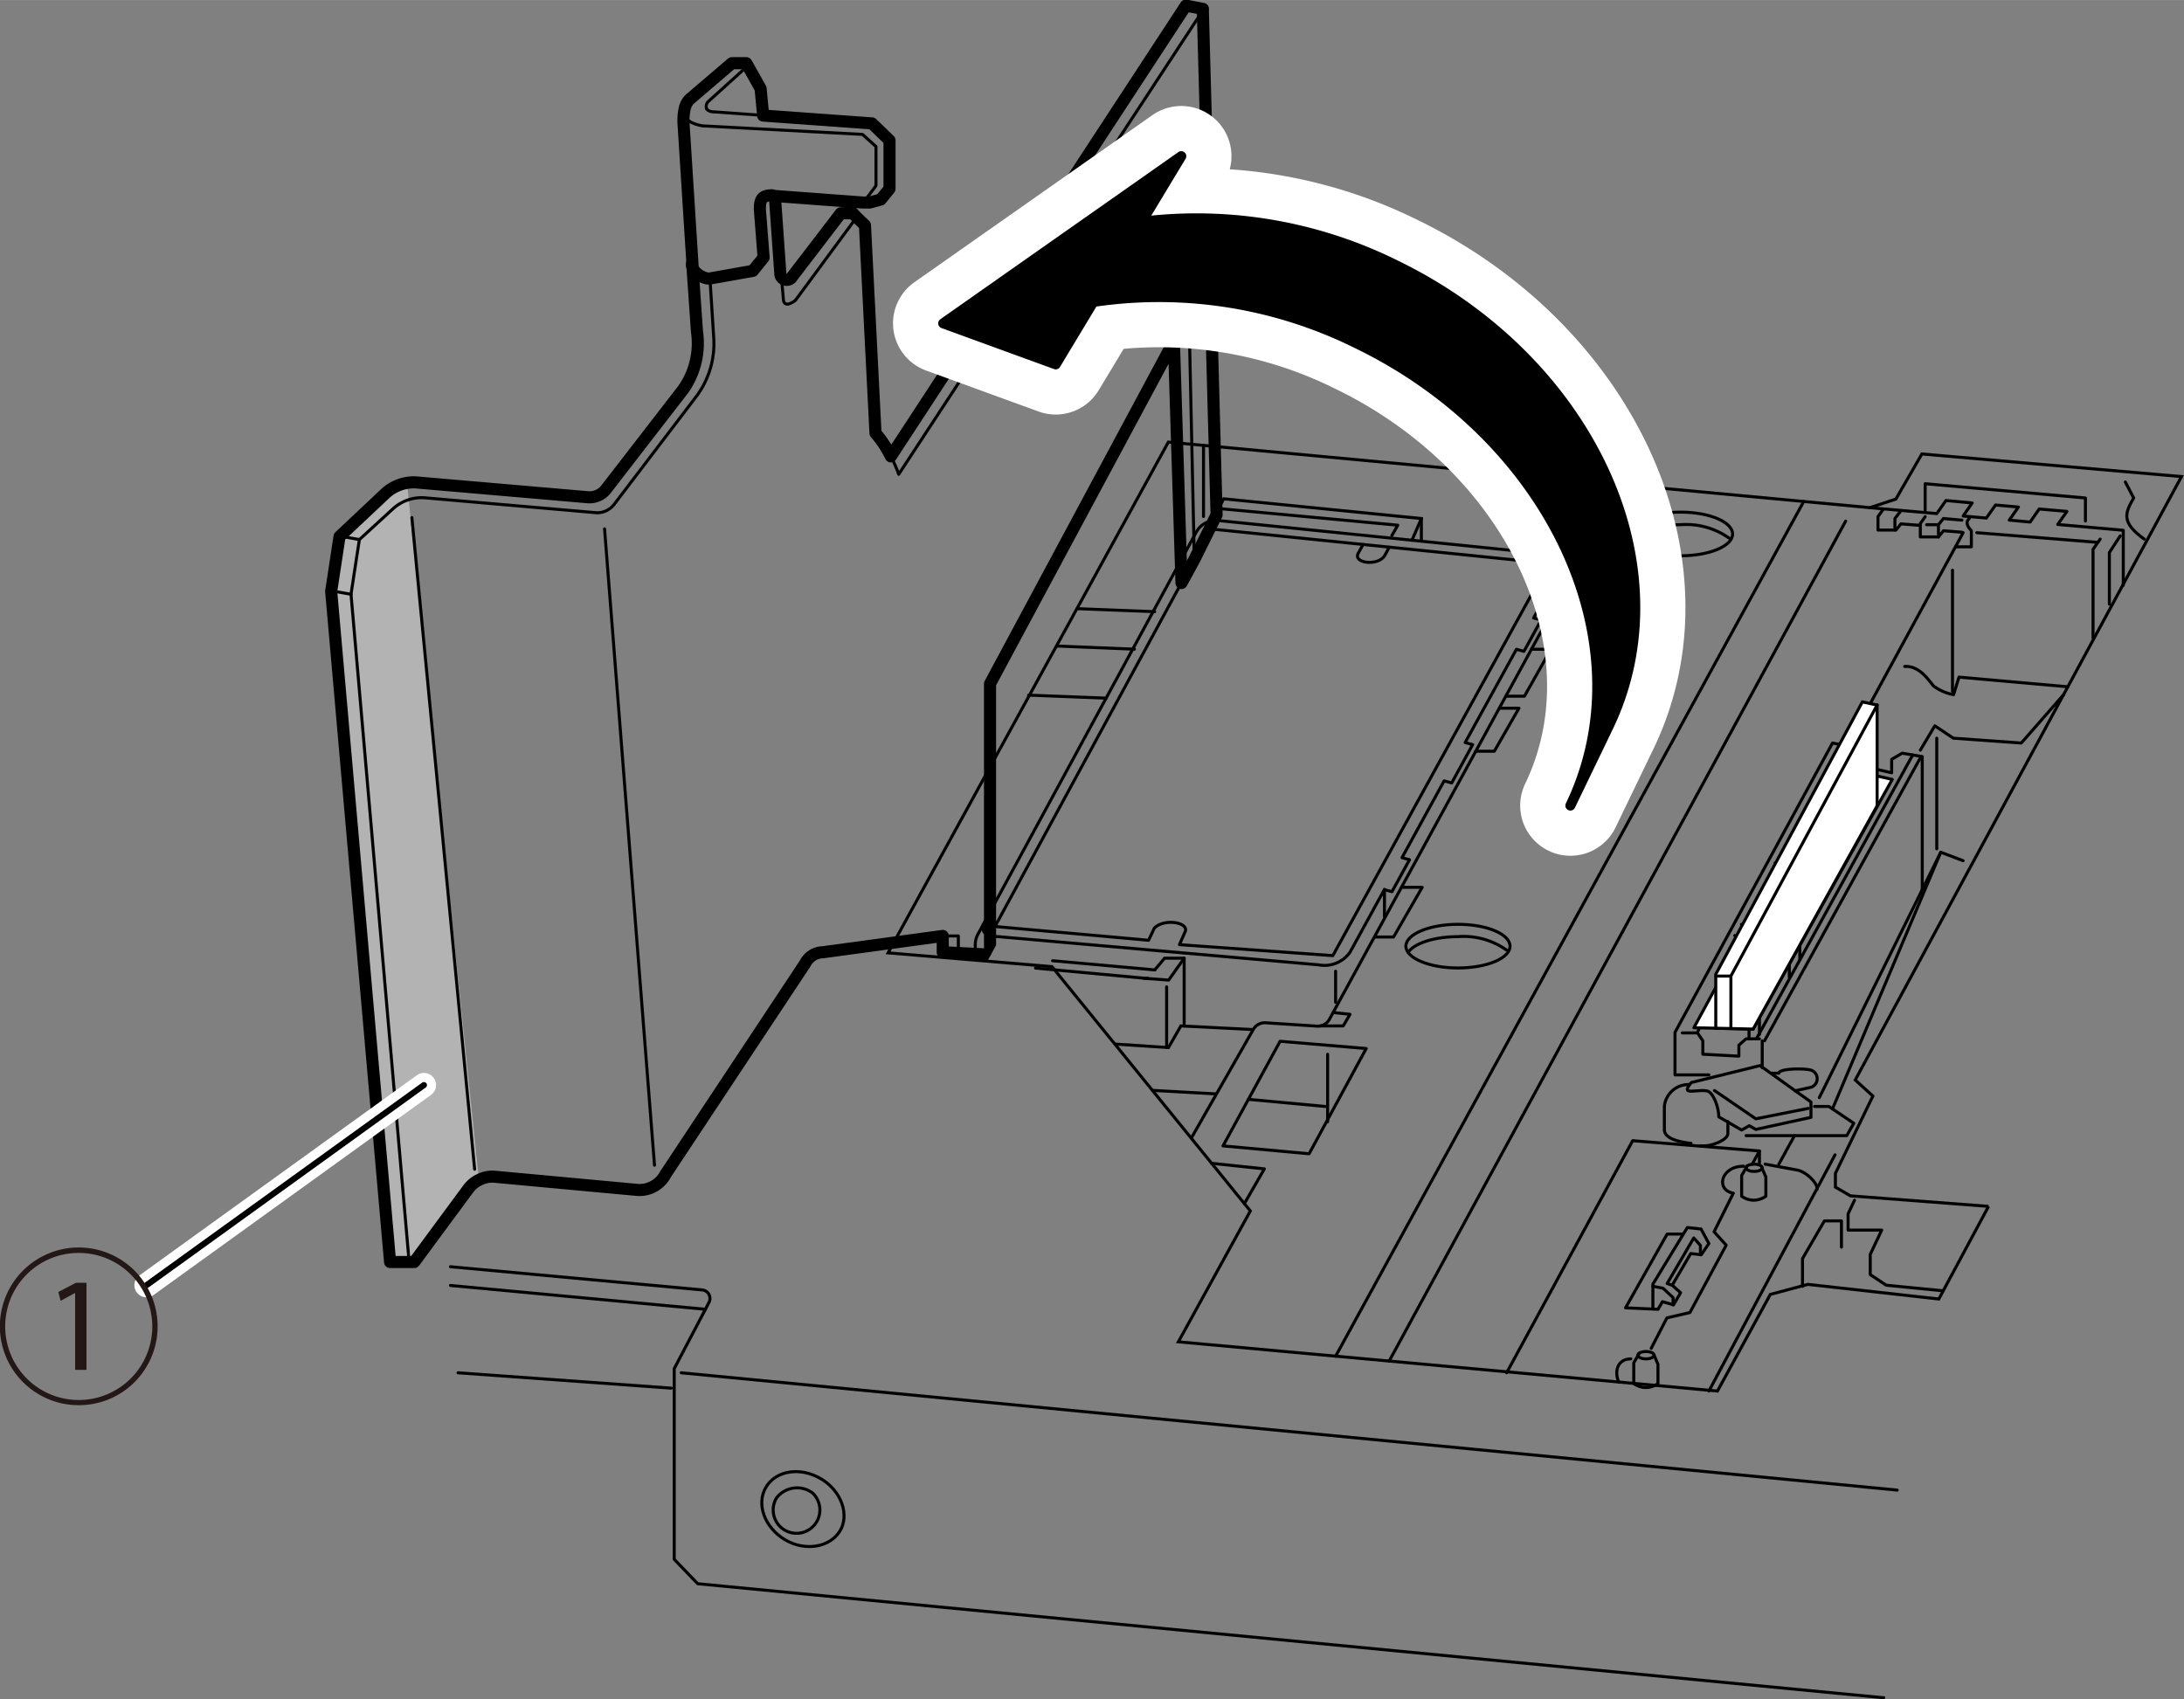 <svg xmlns="http://www.w3.org/2000/svg" xmlns:xlink="http://www.w3.org/1999/xlink" width="63.7mm" height="49.57mm" viewBox="0 0 180.56 140.5"><rect x="0" y="0" width="180.56" height="140.5" fill="#808080" stroke="none"/><defs><style>.cls-1,.cls-11,.cls-3,.cls-4,.cls-8{fill:none;}.cls-2{fill:#b3b3b3;}.cls-10,.cls-12,.cls-3,.cls-4,.cls-5,.cls-6,.cls-8{stroke:#000;}.cls-10,.cls-11,.cls-12,.cls-3,.cls-5,.cls-8,.cls-9{stroke-linecap:round;stroke-linejoin:round;}.cls-3,.cls-4,.cls-5,.cls-6{stroke-width:0.25px;}.cls-4,.cls-6{stroke-miterlimit:10;}.cls-5,.cls-6{fill:#fff;}.cls-7{clip-path:url(#clip-path);}.cls-11,.cls-9{stroke:#fff;}.cls-9{stroke-width:8.3px;}.cls-10{stroke-width:0.83px;}.cls-11{stroke-width:2px;}.cls-12{stroke-width:0.5px;}.cls-13{fill:#231815;}</style><clipPath id="clip-path" transform="translate(-0.49 -4.27)"><polyline class="cls-1" points="39.73 104.58 32.27 111.61 25.95 71.85 25.95 50.32 41.53 26.66 49.64 14.06 64.6 2.42 87.1 10.58 93.21 0 108.75 4.04 108.75 35.14 75.14 96.47 60.78 105.76 40.67 105.12"/></clipPath></defs><g id="レイヤー_2" data-name="レイヤー 2"><polygon class="cls-2" points="33.63 39.76 39.59 97.5 34.24 104.29 32.25 104.29 27.38 48.84 28.07 44.31 32.61 40.23 33.63 39.76"/></g><g id="レイヤー_1" data-name="レイヤー 1"><path class="cls-3" d="M58.81,112.52l.31-.6a.71.71,0,0,0-.56-1L37.73,109" transform="translate(-0.49 -4.27)"/><polyline class="cls-4" points="155.84 140.38 57.68 130.94 55.74 128.92 55.74 113.16 58.32 108.25"/><line class="cls-3" x1="156.85" y1="123.2" x2="56.32" y2="113.5"/><path class="cls-3" d="M68.37,126.54c1.69,1,2.38,3,1.55,4.33s-2.87,1.7-4.55.69-2.38-2.95-1.55-4.34S66.69,125.53,68.37,126.54Z" transform="translate(-0.49 -4.27)"/><path class="cls-3" d="M67.68,127.72a1.93,1.93,0,1,1-3,.41A2.14,2.14,0,0,1,67.68,127.72Z" transform="translate(-0.49 -4.27)"/><line class="cls-3" x1="37.87" y1="113.5" x2="55.49" y2="114.77"/><line class="cls-3" x1="58.32" y1="108.25" x2="37.24" y2="106.28"/><path class="cls-3" d="M98.92,2.67" transform="translate(-0.49 -4.27)"/><path class="cls-3" d="M101.07,27.23" transform="translate(-0.49 -4.27)"/><polyline class="cls-4" points="164.4 99.74 160.29 107.4 149.46 106.19 146.36 107.02 141.99 115.01 97.42 110.94 103.37 100.12 86.97 79.92 73.42 78.78 96.59 36.55 154.59 41.97 156.74 41.26 158.89 37.53 180.35 39.4 153.38 89.29 154.84 90.62 151.74 97.01 151.74 98.15 152.98 98.87 164.4 99.74"/><path class="cls-3" d="M134.54,44.32,110.4,88.54a1.09,1.09,0,0,1-1,.57l-4.3-.28a1.09,1.09,0,0,0-1,.56L99,98.33" transform="translate(-0.49 -4.27)"/><polygon class="cls-3" points="105.83 86.09 112.95 86.69 108.23 95.39 101.11 94.74 105.83 86.09"/><polyline class="cls-3" points="100.18 96.18 104.53 96.64 102.88 99.51"/><line class="cls-3" x1="110.42" y1="112.13" x2="149.12" y2="41.46"/><line class="cls-3" x1="114.85" y1="112.53" x2="152.59" y2="43.08"/><line class="cls-3" x1="152.85" y1="61.43" x2="162.3" y2="44.04"/><polyline class="cls-3" points="124.56 113.5 134.98 94.31 145.46 95.16 145.46 96.18"/><path class="cls-3" d="M125.33,82.5c0,1-1.93,1.8-4.3,1.8s-4.31-.81-4.31-1.8,1.93-1.81,4.31-1.81S125.33,81.5,125.33,82.5Z" transform="translate(-0.49 -4.27)"/><path class="cls-3" d="M116.91,83c.53-.75,2.17-1.29,4.12-1.29a6.14,6.14,0,0,1,4,1.1" transform="translate(-0.49 -4.27)"/><path class="cls-3" d="M143.73,48.42c0,1-1.93,1.8-4.3,1.8s-4.31-.81-4.31-1.8,1.93-1.81,4.31-1.81S143.73,47.42,143.73,48.42Z" transform="translate(-0.49 -4.27)"/><path class="cls-3" d="M135.31,48.94c.53-.75,2.17-1.29,4.12-1.29a6.14,6.14,0,0,1,4,1.1" transform="translate(-0.49 -4.27)"/><path class="cls-3" d="M146.18,100.82c0,.17-.3.3-.67.3s-.67-.13-.67-.3.3-.3.67-.3S146.18,100.66,146.18,100.82Z" transform="translate(-0.49 -4.27)"/><path class="cls-3" d="M144.92,100.69l-.44.77v1.71a1.74,1.74,0,0,0,1,.33,1.79,1.79,0,0,0,1-.33v-1.59l-.33-.76" transform="translate(-0.49 -4.27)"/><path class="cls-3" d="M137.24,116.31c0,.17-.3.31-.67.31s-.67-.14-.67-.31.3-.3.67-.3S137.24,116.15,137.24,116.31Z" transform="translate(-0.49 -4.27)"/><path class="cls-3" d="M136,116.18l-.44.77v1.71a1.79,1.79,0,0,0,1,.33,1.74,1.74,0,0,0,1-.33v-1.59l-.32-.76" transform="translate(-0.49 -4.27)"/><path class="cls-3" d="M134.32,118.53c-.37-.79-.16-1.91,1-1.91" transform="translate(-0.49 -4.27)"/><path class="cls-3" d="M137,115.75l1.3-2.52,1.9-.44,3-5.57-1-1.11,1.59-3.19c-1.48-.26-1.06-2.23.86-2.23" transform="translate(-0.49 -4.27)"/><line class="cls-3" x1="145.46" y1="95.16" x2="144.86" y2="96.26"/><polyline class="cls-3" points="136.65 108.23 136.65 106.17 139.5 101.49 140.63 101.61 141.28 102.81 140.65 103.74 139.78 103.64 138.25 106.26 138.94 106.88 138.36 107.88 137.44 107.62 137.08 108.25 134.39 108.13 137.83 102.03 139.1 102.03"/><polyline class="cls-3" points="140.58 103.74 140.58 102.97 140.03 102.35 137.83 106.12 138.25 106.26"/><polyline class="cls-3" points="136.65 106.35 137.49 106.51 138.32 107.28 138.32 107.88"/><path class="cls-3" d="M146.42,100.52l2.72.5c.79.21,1.63,1.1,1.58,1.58" transform="translate(-0.49 -4.27)"/><line class="cls-3" x1="151.71" y1="95.48" x2="141.28" y2="115.01"/><polyline class="cls-3" points="153.32 99.23 152.79 100.36 152.79 101.7 155.57 101.7 154.62 103.71 154.62 105.38 155.94 106.26 160.65 106.72"/><polyline class="cls-3" points="149.02 106.35 149.02 104.06 150.83 100.94 152.24 100.94 152.24 103.11"/><polyline class="cls-3" points="144.35 93.89 152.68 93.89 153.26 92.87 151.2 91.48 150.02 91.48"/><path class="cls-3" d="M150.21,95.38v1.27l-4.56,1-.54-.31-.63.36-1.89-1.09c0-.78-.45-2.06-1-2.15s-1.18.09-1.5,0,.23-.69.23-.69L146,92.37Z" transform="translate(-0.49 -4.27)"/><polyline class="cls-3" points="141.74 90.16 145.16 92.5 149.49 91.64"/><path class="cls-3" d="M147,93h.55c0-.37,2-.44,2.68-.25a.75.75,0,0,1,0,1.41l-1.34.3" transform="translate(-0.49 -4.27)"/><path class="cls-3" d="M140.15,93.94a2,2,0,0,0-2.06,1.81v1.92c0,.69,1.06,1,2.2,1.13" transform="translate(-0.49 -4.27)"/><path class="cls-3" d="M143.34,97v1c0,.51-1.39,1.11-2.27,1" transform="translate(-0.49 -4.27)"/><line class="cls-3" x1="148.36" y1="93.89" x2="147.06" y2="96.26"/><polyline class="cls-3" points="162.3 71.16 160.45 70.46 151.5 91.68"/><line class="cls-3" x1="150.41" y1="90.75" x2="160.45" y2="70.46"/><line class="cls-3" x1="160.12" y1="61.03" x2="160.12" y2="70.18"/><polyline class="cls-3" points="158.92 73.56 158.92 62.55 157.26 62.27 156.39 62.78 156.39 63.89 153.97 63.34 153.97 62.27 153.26 61.77 151.5 61.43 138.48 85.35 138.48 88.87 141.28 88.87"/><line class="cls-3" x1="145.69" y1="88.27" x2="145.69" y2="86.05"/><polyline class="cls-3" points="139.08 85.4 140.34 85.4 140.78 86.05 140.78 87.16 143.76 87.32 143.76 86.41 144.35 85.89 145.46 85.89"/><line class="cls-3" x1="158.77" y1="62.64" x2="145.88" y2="86.05"/><line class="cls-3" x1="158.13" y1="62.42" x2="145.24" y2="85.83"/><polyline class="cls-3" points="152.59 62.46 148.17 70.76 148.8 71.39 148.8 79.36"/><polyline class="cls-3" points="146.75 71.35 147.93 72.39 147.93 80.79"/><polyline class="cls-3" points="143.97 76.43 145.46 77.49 145.46 85.54"/><polyline class="cls-3" points="143.42 77.35 144.6 78.23 144.6 85.74"/><path class="cls-3" d="M140.83,89.67c-.09-.17,3.81-7.17,3.81-7.17" transform="translate(-0.49 -4.27)"/><polyline class="cls-3" points="144.86 77.06 147.34 72.5 147.71 72.71"/><path class="cls-3" d="M154,68.3" transform="translate(-0.49 -4.27)"/><polyline class="cls-3" points="158.76 62.02 159.96 60.01 161.49 61.03 167.11 61.43 170.6 57.44"/><path class="cls-3" d="M171.45,61.05l-9-.8L162,61.7a3.94,3.94,0,0,1-1.66-.72c-.39-.46-1.15-1.68-2.38-1.61" transform="translate(-0.49 -4.27)"/><line class="cls-3" x1="161.42" y1="47.14" x2="161.42" y2="57.16"/><polyline class="cls-3" points="173.63 44.57 173.04 45.41 173.04 52.74"/><polyline class="cls-3" points="175.29 44.3 174.39 45.68 174.39 49.95"/><polyline class="cls-3" points="154.59 41.97 160.12 42.46 160.88 41.38 163.05 41.58 162.3 42.66 164.22 42.83 164.98 41.75 166.87 41.92 166.11 43 167.84 43.16 168.59 42.08 170.88 42.28 170.12 43.36 175.54 43.84 175.54 48.39"/><line class="cls-3" x1="163.43" y1="44.04" x2="173.44" y2="44.84"/><path class="cls-3" d="M163.3,47.14c-.49.42.17,1,.17,1v1.34h-1.3" transform="translate(-0.49 -4.27)"/><polyline class="cls-3" points="172.41 43.08 172.41 41.17 159.16 39.99 159.16 42.18"/><path class="cls-3" d="M176.2,44.12l.69,1.32c-.71,1.24-1.07,2,.87,3.4" transform="translate(-0.49 -4.27)"/><line class="cls-3" x1="109.76" y1="87.16" x2="109.76" y2="92.75"/><line class="cls-3" x1="109.57" y1="91.48" x2="103.21" y2="90.89"/><polyline class="cls-3" points="162.2 43 160.67 42.87 160.26 43.38 159.28 43.38"/><polyline class="cls-3" points="162.2 44 160.67 43.88 160.26 44.39 158.76 44.39 158.76 43.28 159.16 42.72"/><polyline class="cls-3" points="158.69 43.43 157.16 43.31 156.75 43.82 155.26 43.82 155.26 42.71 155.66 42.15"/><polyline class="cls-3" points="156.66 43.82 156.66 42.87 157.16 42.22"/><line class="cls-3" x1="160.26" y1="43.38" x2="160.26" y2="44.39"/><polyline class="cls-3" points="132.8 42.35 134.41 42.35 133.07 44.67 131.53 44.67"/><polyline class="cls-3" points="126.61 53.68 128.22 53.68 126.03 57.56 124.49 57.56"/><polyline class="cls-3" points="123.96 58.55 125.58 58.55 123.54 62.11 122 62.11"/><polyline class="cls-3" points="115.87 73.36 117.58 73.36 115.21 77.47 113.69 77.47"/><line class="cls-3" x1="110.42" y1="80.3" x2="110.42" y2="82.87"/><polyline class="cls-3" points="109.17 84.82 111.05 84.82 111.61 83.86 110.22 83.71"/><line class="cls-3" x1="99.5" y1="36.82" x2="99.5" y2="42.7"/><line class="cls-3" x1="95.46" y1="50.57" x2="89.04" y2="50.32"/><line class="cls-3" x1="93.79" y1="53.67" x2="87.38" y2="53.41"/><line class="cls-3" x1="91.45" y1="57.72" x2="85.04" y2="57.47"/><path class="cls-4" d="M129.82,53V51.88a1.84,1.84,0,0,0-1.65-1.83l-27-2.75a1.86,1.86,0,0,0-1.8,1L81.35,81.49a1.8,1.8,0,0,0-.23.87v1.13" transform="translate(-0.49 -4.27)"/><polyline class="cls-4" points="100.72 43.03 100.72 42.04 101.18 41.24 117.51 42.87 117.51 44.75"/><polyline class="cls-3" points="115.07 44.28 115.56 43.42 100.72 42.04"/><line class="cls-3" x1="117.51" y1="42.87" x2="116.73" y2="44.67"/><path class="cls-3" d="M128.52,50.85,110.68,83.28,98,82.37l.44-1c.49-.86-1.76-1.2-2.52-.36l-.47,1L82.75,80.87,100.58,48Z" transform="translate(-0.49 -4.27)"/><path class="cls-3" d="M115.34,49.52l-.37.68c-.51.89-2.68.66-2.18-.21l.38-.69" transform="translate(-0.49 -4.27)"/><polyline class="cls-4" points="103.55 85.12 97.63 84.82 96.6 86.61 92.17 86.32"/><line class="cls-3" x1="95.28" y1="90.15" x2="100.52" y2="90.44"/><polyline class="cls-3" points="95.47 80.19 96.28 79.22 97.9 79.22 97.9 84.82"/><path class="cls-3" d="M86.1,84.31l8.94.83a1.19,1.19,0,0,0,.33,0" transform="translate(-0.49 -4.27)"/><line class="cls-3" x1="96.45" y1="81.59" x2="96.45" y2="86.6"/><polyline class="cls-3" points="94.55 80.88 96.62 81.03 97.9 79.22"/><line class="cls-3" x1="87.02" y1="79.43" x2="95.47" y2="80.19"/><polyline class="cls-3" points="129.14 46.8 126.79 51.09 127.41 51.26 125.99 53.85 125.37 53.68 121.13 61.39 121.75 61.56 120.02 64.73 119.39 64.56 115.91 70.91 116.53 71.08 115.08 73.72 114.46 73.56"/><path class="cls-3" d="M81.8,80.69c-.22.8.5,1.08,1,1l26.71,2.35A2.58,2.58,0,0,0,112.1,83l2.85-5.2" transform="translate(-0.49 -4.27)"/><line class="cls-3" x1="114.46" y1="73.72" x2="114.46" y2="75.78"/><polygon class="cls-5" points="151.76 63.38 156.44 64.44 144.94 85.08 140.04 84.97 151.76 63.38"/><polygon class="cls-6" points="155.19 66.62 155.19 58.29 153.97 58.03 141.85 80.55 141.85 85.01 144.94 85.08 155.19 66.62"/><polyline class="cls-3" points="143.1 84.97 143.1 80.7 155.19 58.29"/><line class="cls-3" x1="143.1" y1="80.7" x2="141.85" y2="80.7"/><g class="cls-7"><path class="cls-8" d="M99.94,5.34V5l-1.41-.27L74.14,42a8.75,8.75,0,0,0-1.27-1.92L72,22.89l-.69-.66L71,21.9H70l-4,5.22a.53.53,0,0,1-1-.27l-.44-6.24v-.14l7.25.54.59,0,.91-.25.72-.89V15.87l-1.45-1.4-9-.65v-.05l-.21-2.18L62.3,9.68l-.11-.19H61l-3.51,3a1.64,1.64,0,0,0-.4.79A4.52,4.52,0,0,0,57,14.48l.74,11.63,0,.23.37,5.33A6.65,6.65,0,0,1,57,36.43l-6.44,8.33a1.73,1.73,0,0,1-1.45.62L34.86,44.15a3.48,3.48,0,0,0-2.6,1l-3.7,3.48-.69,4.53,4.87,55.45h2l4.48-6.07a2.45,2.45,0,0,1,.88-.72,2.35,2.35,0,0,1,1.28-.26l11.8,1.09a2.42,2.42,0,0,0,2.35-1.33l.07-.1L67.06,83.92A1.67,1.67,0,0,1,68.52,83l9.91-1.35V83l1.3.06,2.61.14,0-22.4L97.54,32.47l.63,20,1.06-1.94,1.84-3.7Z" transform="translate(-0.49 -4.27)"/><path class="cls-3" d="M58.9,13.24A.63.63,0,0,1,59,12.7l3.32-3" transform="translate(-0.49 -4.27)"/><path class="cls-3" d="M64.32,20.43l8.14.62.91-.25.71-.88V15.86l-1.43-1.4L59.6,13.52c-.42,0-.62-.12-.7-.28" transform="translate(-0.49 -4.27)"/><path class="cls-8" d="M57.69,26.11c0,.63.85,1.19,1.44,1.19l3.6-.64.89-1.1-.31-4c0-.74.12-1.15,1-1.15" transform="translate(-0.49 -4.27)"/><path class="cls-3" d="M57.08,13.26c-.13.94.61,1.24,1.46,1.41l13.26.71,1.11,1v3.24l-1,1.34" transform="translate(-0.49 -4.27)"/><path class="cls-3" d="M64.6,20.6l.45,6.24a.53.53,0,0,0,1,.28l4-5.22h1l1,1,.83,17.2a11.36,11.36,0,0,1,1.91,3.38l25-38.13" transform="translate(-0.49 -4.27)"/><path class="cls-3" d="M34.73,108.56h-2L27.87,53.1l.69-4.52,3.69-3.49a3.54,3.54,0,0,1,2.61-1l14.25,1.24a1.77,1.77,0,0,0,1.44-.62L57,36.43a6.23,6.23,0,0,0,1.09-4.77L57,14.48a2.77,2.77,0,0,1,.54-2l3.51-3h1.18l1.22,2.1.22,2.17" transform="translate(-0.49 -4.27)"/><path class="cls-3" d="M30.2,48.88l2.74-2.51a3.52,3.52,0,0,1,2.61-.95L49.8,46.66A1.77,1.77,0,0,0,51.24,46l6.85-9a7.28,7.28,0,0,0,1.41-4.77l-.32-5" transform="translate(-0.49 -4.27)"/><path class="cls-3" d="M34.73,108.56l4.48-6.08a2.44,2.44,0,0,1,2.15-1l11.79,1.09a2.45,2.45,0,0,0,2.37-1.32L67.05,83.92A1.72,1.72,0,0,1,68.52,83l9.92-1.35V83l3.9.19,0-22.39L97.54,32.47l.62,20,1.07-1.93,1.83-3.7L99.94,5l-1.42-.27L74.14,42" transform="translate(-0.49 -4.27)"/><polyline class="cls-3" points="33.82 104.29 29.02 49.13 29.71 44.61"/><polyline class="cls-3" points="79.23 78.95 79.23 77.38 77.94 77.38"/><polyline class="cls-3" points="97.05 28.2 98.29 25.69 98.74 46.3"/><line class="cls-3" x1="29.71" y1="44.61" x2="28.07" y2="44.31"/><line class="cls-3" x1="27.38" y1="48.84" x2="29.02" y2="49.13"/><path class="cls-3" d="M71.25,22.31l-5,6.79s-1,.81-1-.18l-.19-2.08" transform="translate(-0.49 -4.27)"/><path class="cls-3" d="M64.81,30.81" transform="translate(-0.49 -4.27)"/><line class="cls-3" x1="49.98" y1="43.72" x2="54.11" y2="96.34"/><line class="cls-3" x1="34.05" y1="42.79" x2="39.24" y2="96.67"/></g><path class="cls-9" d="M133.46,64.36c6.41-13.32-1.52-30.44-17.72-38.24A37,37,0,0,0,94.88,22.6l3.27-5.42L78.47,31l9.3,3.39,3.11-5.16a36.81,36.81,0,0,1,21.72,3.4c16.2,7.8,24.13,24.92,17.72,38.24Z" transform="translate(-0.49 -4.27)"/><path class="cls-10" d="M133.46,64.36c6.41-13.32-1.52-30.44-17.72-38.24A37,37,0,0,0,94.88,22.6l3.27-5.42L78.47,31l9.3,3.39,3.11-5.16a36.81,36.81,0,0,1,21.72,3.4c16.2,7.8,24.13,24.92,17.72,38.24Z" transform="translate(-0.49 -4.27)"/><line class="cls-11" x1="12.11" y1="106.26" x2="35.05" y2="89.71"/><line class="cls-12" x1="12.11" y1="106.26" x2="35.05" y2="89.71"/><path class="cls-13" d="M7,120.45a6.52,6.52,0,1,1,6.52-6.52A6.51,6.51,0,0,1,7,120.45ZM.92,113.93A6.08,6.08,0,1,0,7,107.86,6.07,6.07,0,0,0,.92,113.93Zm5.78-2.76h0l-1.2.65-.19-.73,1.46-.76h.87v7.2H6.7Z" transform="translate(-0.49 -4.27)"/></g></svg>